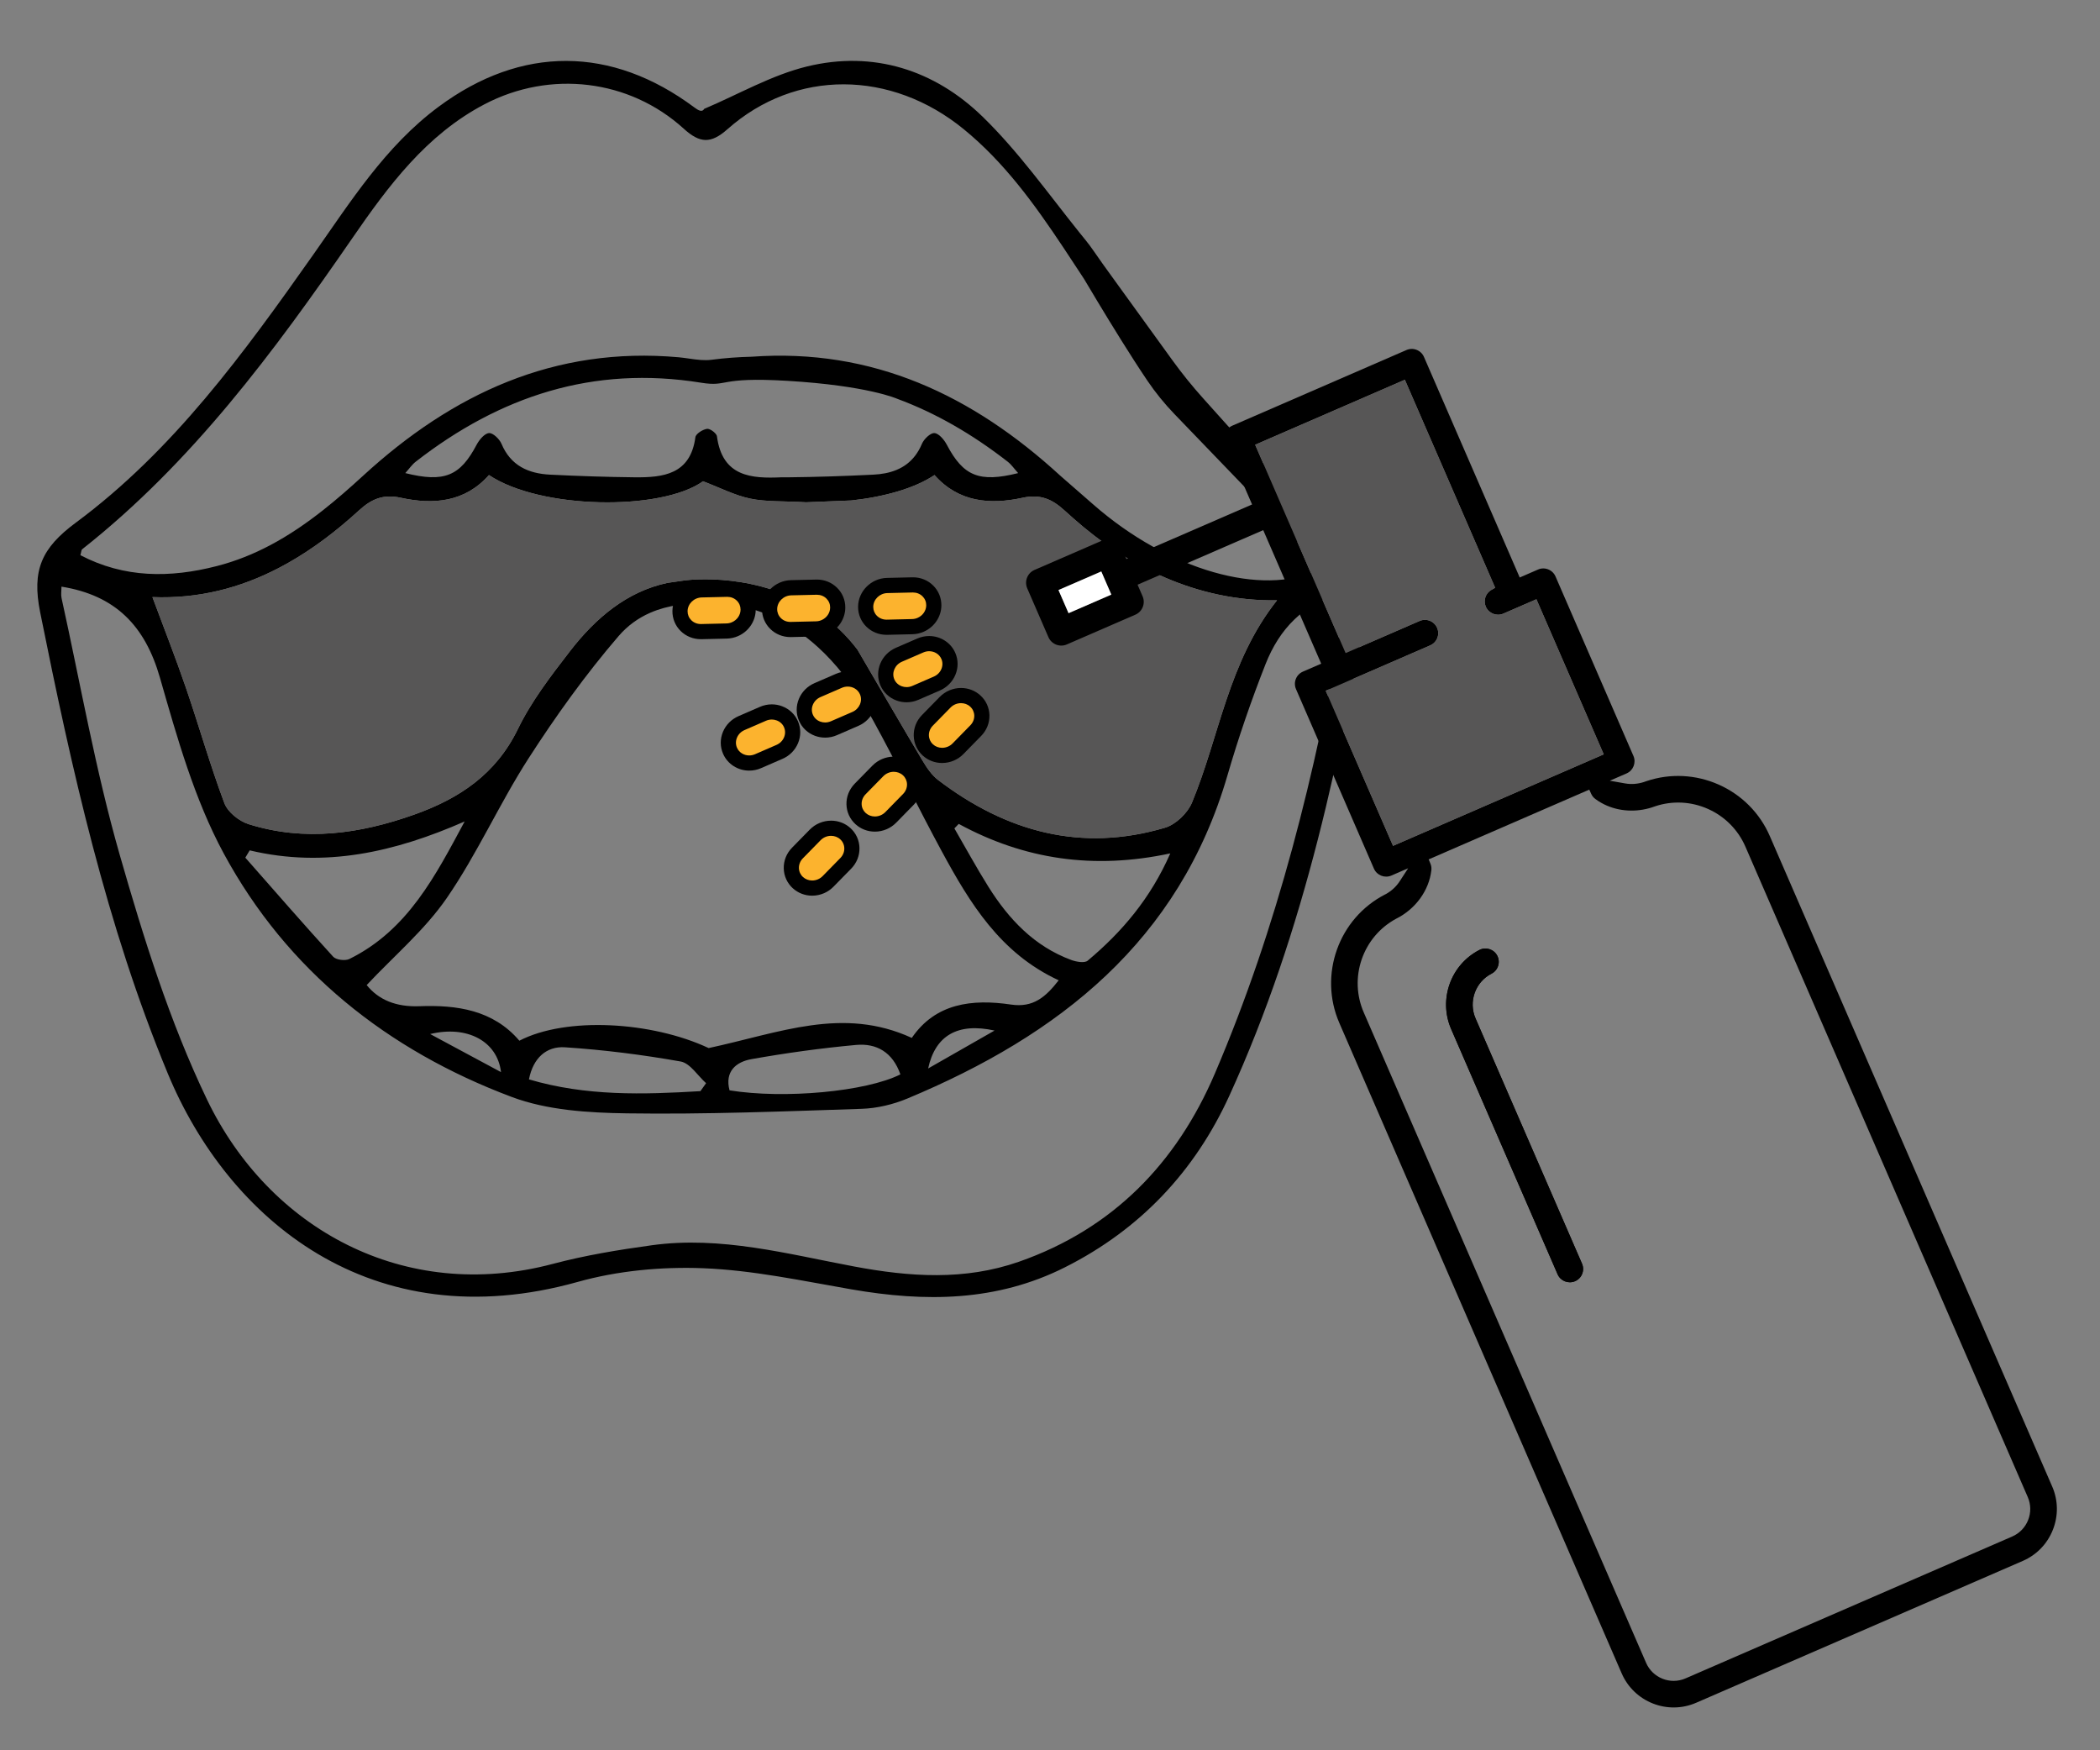 <svg viewBox="0 0 1800 1500" xmlns="http://www.w3.org/2000/svg" id="Layer_1"><rect x="0" y="0" width="1800" height="1500" fill="#808080" stroke="none"/><defs><style>.cls-1{fill:#575656;}.cls-2{fill:#fff;}.cls-3{fill:#fcb32e;}</style></defs><path d="M1166.33,470.65c-24.85-22.52-51.93-42.66-76-65.94-18.09-17.51-34.89-36.36-52.03-55.5-2.29-2.55-4.58-5.11-6.88-7.67-9.34-10.38-18.13-21.25-26.33-32.56-.08-.11-.15-.21-.23-.32-12.9-17.82-32.73-45.22-46.67-64.5-5.57-7.7-10.2-14.11-13.06-18.09-5.77-8.07-9.72-14.26-14.33-19.91-1.85-2.26-3.68-4.52-5.5-6.8-27.09-33.76-52.32-69.47-83.13-99.42-41.07-39.93-93.58-56.87-150.49-42.97-30.5,7.46-58.8,23.93-88.1,36.33-1.66,3.21-5.12,1.23-8.29-1.14-71.04-53.03-148.46-53.28-219.37-.66-45.73,33.93-75.46,81.43-107.53,126.92-59.29,84.13-119.91,167.69-203.46,229.55-29.36,21.74-37.76,40.67-30.49,76.82,27.01,134.41,56.64,267.88,109.3,395.01,51.63,124.66,174.19,228.45,351.46,178.8,34.32-9.61,71.72-13.11,107.39-11.73,42.62,1.65,85.05,10.8,127.32,18.13,62.92,10.9,124.23,10.62,182.92-18.92,64.4-32.41,111.26-82.14,140.86-146.95,65.03-142.33,96.48-294.17,122.36-447.33,1.09-6.45-4.31-16.25-9.72-21.15ZM70.46,470.7c94.03-74.2,164.22-168.99,231.46-266.49,30.93-44.85,63.46-88.74,113.44-114.89,56.22-29.41,124.01-21.5,170.75,21,13.87,12.61,23.26,12.96,37.4.43,58.24-51.63,140.29-51,202.68.07,34.66,28.36,60.3,63.79,85.4,101.51,4.36,6.55,8.69,13.16,13.06,19.82,1.54,2.35,3.09,4.71,4.64,7.07,0,0,4.53,7.7,11.41,19.1,11.18,18.56,28.56,46.91,42.66,67.75.05.07.09.14.14.21,6.87,10.16,14.63,19.7,23.14,28.54,5.65,5.86,11.28,11.7,16.88,17.52,37.5,38.94,74.06,76.9,109.88,114.1-44.39,25.2-124.14,6.02-190.3-48.96-2.16-1.8-4.31-3.63-6.44-5.51l-27.87-24.32c-75.17-68.93-160.85-109.48-264.67-101.93-11.27.25-22.62,1.1-34.07,2.58-.11.01-.23.03-.34.04-5.98.78-12.17-.04-18.36-.93-3.22-.46-6.45-.94-9.64-1.23-106.41-9.49-193.86,31.27-270.41,101.47-11.26,10.33-22.71,20.39-34.61,29.74-14.19,11.17-29.01,21.33-44.91,29.75-14.33,7.59-29.54,13.77-45.95,17.99-40.09,10.3-79.26,10.35-116.93-9.33.81-2.8.77-4.48,1.56-5.1ZM781.54,889.49c-59.21-27.19-113.17-4.36-174.13,8.71-48.71-22.83-122.15-27.1-162.24-6.31-22.54-26.44-53.74-30.76-85.75-29.56-19.96.75-34.91-5.45-45.12-18.13,23.47-25.02,49.81-47.23,68.66-74.59,26.15-37.97,45.07-80.85,70.09-119.7,23.45-36.39,48.9-71.9,77.09-104.69,7.75-9.02,16.89-15.53,26.93-19.96,0,0,.08-.03.23-.1.09-.05.19-.09.29-.12.05-.02.12-.05.18-.08,7.39-3.19,15.26-5.27,23.43-6.42,13-2.29,30.35-3.46,49.72.14,21.94,4.09,46.48,14.31,70.27,36.01,14.68,13.39,29.07,31.15,42.39,54.53.03.05.05.09.08.14,1.6,2.54,3.14,5.13,4.59,7.77,20.38,37,38.74,75.11,58.88,112.26,24.12,44.49,50.2,87.6,100.33,110.72-11.25,14.43-21.84,23.62-40.84,20.81-33.33-4.93-64.74-1.23-85.08,28.57ZM852.48,883.19c-18.14,10.36-36.29,20.72-56.93,32.5,6.04-28.13,25.22-39.51,56.93-32.5ZM771.76,920.76c-29.55,14.84-99.65,21.23-146.45,13.67-4.24-16.15,5.56-24.39,18.75-26.73,29.7-5.28,59.67-9.42,89.71-12.18,17.34-1.59,31.31,6.05,37.99,25.24ZM605.21,928.29c-1.61,2.27-3.23,4.55-4.84,6.82-49.07,2.95-98.04,4.41-146.99-10.08,3.63-18.58,15.19-28.52,30.84-27.5,33.21,2.16,66.41,6.38,99.19,12.18,8.11,1.44,14.58,12.14,21.8,18.58ZM429.44,918.81c-20.75-11.14-39.37-21.14-60.74-32.63,31.54-7.63,57.59,6,60.74,32.63ZM299.46,821.86c-3.58,1.76-11.37.8-13.87-1.94-25.51-27.94-50.31-56.5-75.32-84.9,1.92-3.2,1.83-3.06,3.75-6.25,64.46,15.31,124.59,1.41,184.26-24.78-24.92,46.24-48.59,93.08-98.82,117.87ZM847.23,759.99c-10.26-16.35-19.49-33.35-29.19-50.06,1.97-2.03,1.78-1.83,3.74-3.85,56.28,30.58,115.78,39.34,181.33,25.28-17.03,38.78-41.47,67.34-70.81,91.94-2.71,2.27-9.78.99-14.1-.6-31.66-11.71-53.54-34.91-70.97-62.71ZM998.62,709.34c-71.82,21.33-136.22,3.5-194.5-40.86-5.63-4.29-9.94-10.84-13.65-17.07-18.16-30.44-35.9-61.12-55.55-94.73-4.81-6.31-9.9-11.96-15.19-17.03-23.95-23-51.92-34.02-76.03-39.11-23.73-5.01-43.71-4.28-52.38-3.58-1.45.19-2.93.34-4.45.46-.12.01-.18.02-.18.02l-14.34,2.05c-34.75,7.24-61.84,30.13-83.81,58.59-16.35,21.16-33.05,42.86-44.64,66.72-18.87,38.83-50.36,59.64-88.85,73.31-46.54,16.54-93.87,23.29-141.96,8.19-8.18-2.57-17.88-10.31-20.76-17.96-12.21-32.55-21.72-66.09-33-99-8.78-25.59-18.72-50.78-28.69-77.64,39.63,1.6,75.43-7.84,108.3-24.93,21.59-11.23,41.92-25.75,61.24-42.63,2.51-2.18,5-4.41,7.48-6.68,10.69-9.79,20.82-14.19,35.87-10.89,28.03,6.14,55,3.81,75.57-19.46,43.86,29.45,147.63,30.98,183.49,5.33,14.68,5.58,27.14,12.08,40.39,14.85,13.56,2.84,27.88,2.03,48,3.16l38.82-1.57c27.79-3.02,54.06-10.27,71.19-21.77,20.57,23.27,47.54,25.6,75.57,19.46,15.05-3.3,25.18,1.1,35.87,10.89,2.48,2.27,4.97,4.5,7.48,6.68,46.13,41,106.32,71.45,174.69,70.32-41.99,52.93-49.27,116.44-72.93,173.42-3.73,8.97-13.89,18.74-23.05,21.46ZM347.39,405.45c3.39-3.76,5.77-7.3,8.97-9.79,72.18-56.14,152.07-82.6,244.54-67.68,23.92,3.86,13.81-5.2,73.92-1.61,69.19,4.13,94.19,15.38,94.19,15.38,33.15,12.23,64.61,30.49,94.72,53.91,3.2,2.49,5.58,6.03,8.97,9.79-33.48,8.37-47.04,2.47-61.15-24.31-2.24-4.24-6.76-9.67-10.6-9.98-3.4-.28-9,5.1-10.72,9.2-6.4,15.25-17.63,22.55-31.58,25.25-3.21.62-6.55.99-10.02,1.17-24.13,1.21-48.29,2.01-72.45,2.27-2.07.02-4.14.02-6.18-.01-25.92,1.2-50.9-.4-55.48-35.13-.21-1.57-2.29-3.67-4.47-5.04h-.01c-1.47-.91-3-1.49-4.04-1.34-3.72.53-9.56,4.23-9.95,7.17-4.26,31.85-27.38,34.61-52.14,34.35-24.16-.26-48.32-1.06-72.45-2.27-18.56-.94-33.73-7.67-41.6-26.42-1.72-4.1-7.32-9.48-10.72-9.2-3.84.31-8.36,5.74-10.6,9.98-14.11,26.78-27.67,32.68-61.15,24.31ZM1151.39,527.31c-23.65,134.6-56.2,266.9-110.13,392.84-32.8,76.6-87.31,132.99-167.85,161.15-46.69,16.33-93.87,12.98-141.26,4.09-57.32-10.74-114.27-26.32-173.4-18.21-28.54,3.92-57.2,8.64-85.01,16.01-127.26,33.73-243.19-30.23-296.35-140.95-31.99-66.65-54.4-138.55-74.84-209.88-20.65-72.09-33.59-146.38-49.78-219.74-.67-3.03-.08-6.34-.08-9.86,46.22,7.44,71.61,33.44,84.4,78.02,14.73,51.31,29.51,104.1,54.67,150.63,54.37,100.48,140.4,168.7,246.77,208.66,30.53,11.47,65.79,13.61,98.97,14.09,67.02.98,134.11-1.68,201.13-3.89,13.16-.43,26.92-3.73,39.11-8.81,129.88-54.17,233.06-134.86,274.4-277.05,9.35-32.18,20.32-64.01,32.6-95.2,11.76-29.85,32.22-52.14,67.67-62.17-.36,7.93.05,14.23-1.02,20.27Z"></path><path d="M1094.6,514.46c-41.99,52.93-49.27,116.44-72.93,173.42-3.73,8.97-13.89,18.74-23.05,21.46-71.82,21.33-136.22,3.5-194.5-40.86-5.63-4.29-9.94-10.84-13.65-17.07-18.16-30.44-35.9-61.12-55.55-94.73-4.81-6.31-9.9-11.96-15.19-17.03-23.95-23-51.92-34.02-76.03-39.11-23.73-5.01-43.71-4.28-52.38-3.58-1.45.19-2.93.34-4.45.46-.12.01-.18.02-.18.02l-14.34,2.05c-34.75,7.24-61.84,30.13-83.81,58.59-16.35,21.16-33.05,42.86-44.64,66.72-18.87,38.83-50.36,59.64-88.85,73.31-46.54,16.54-93.87,23.29-141.96,8.19-8.18-2.57-17.88-10.31-20.76-17.96-12.21-32.55-21.72-66.09-33-99-8.78-25.59-18.72-50.78-28.69-77.64,39.63,1.6,75.43-7.84,108.3-24.93,21.59-11.23,41.92-25.75,61.24-42.63,2.51-2.18,5-4.41,7.48-6.68,10.69-9.79,20.82-14.19,35.87-10.89,28.03,6.14,55,3.81,75.57-19.46,43.86,29.45,147.63,30.98,183.49,5.33,14.68,5.58,27.14,12.08,40.39,14.85,13.56,2.84,27.88,2.03,48,3.16l38.82-1.57c27.79-3.02,54.06-10.27,71.19-21.77,20.57,23.27,47.54,25.6,75.57,19.46,15.05-3.3,25.18,1.1,35.87,10.89,2.48,2.27,4.97,4.5,7.48,6.68,46.13,41,106.32,71.45,174.69,70.32Z" class="cls-1"></path><path d="M642.18,653.92c-7.21,0-13.67-4.14-16.45-10.54-1.9-4.38-1.91-9.26-.03-13.74,1.87-4.45,5.38-7.97,9.89-9.93l18.36-7.98c2.45-1.06,5-1.59,7.6-1.59,2.21,0,4.37.39,6.43,1.16,4.55,1.67,8.11,5.01,10.01,9.41,1.9,4.35,1.91,9.23.02,13.72-1.88,4.46-5.4,7.99-9.91,9.93l-18.34,7.97c-2.42,1.05-4.98,1.58-7.59,1.58Z" class="cls-3"></path><path d="M661.56,616.64c1.41,0,2.82.25,4.16.75,2.89,1.06,5.13,3.15,6.31,5.89,1.19,2.73,1.19,5.8,0,8.63-1.22,2.89-3.52,5.2-6.49,6.48l-18.36,7.98c-1.64.71-3.34,1.05-5,1.05-4.49,0-8.67-2.46-10.48-6.63-1.19-2.74-1.19-5.8,0-8.63,1.22-2.9,3.52-5.2,6.49-6.49l18.36-7.98c1.62-.7,3.32-1.05,5.01-1.05M661.56,603.64c-3.5,0-6.92.71-10.17,2.12l-18.39,7.99c-6.05,2.63-10.77,7.38-13.29,13.37-2.58,6.13-2.56,12.83.06,18.85,3.81,8.78,12.61,14.45,22.41,14.45,3.51,0,6.93-.71,10.17-2.12l18.37-7.98c6.02-2.59,10.75-7.34,13.28-13.35,2.59-6.15,2.57-12.84-.05-18.86-2.6-6.02-7.48-10.61-13.72-12.91-2.78-1.03-5.7-1.56-8.67-1.56h0Z"></path><path d="M707.25,625.66c-2.2,0-4.36-.39-6.42-1.15-4.56-1.68-8.12-5.02-10.02-9.4-1.9-4.39-1.9-9.26-.02-13.74,1.87-4.44,5.37-7.97,9.87-9.93l18.38-7.97c2.4-1.05,4.95-1.58,7.58-1.58,7.22,0,13.68,4.13,16.45,10.53,3.9,8.99-.52,19.61-9.86,23.67l-18.38,7.97c-2.42,1.05-4.98,1.59-7.59,1.59Z" class="cls-3"></path><path d="M726.62,588.4c4.49,0,8.68,2.45,10.49,6.62,2.48,5.71-.44,12.49-6.49,15.12l-18.37,7.97c-1.61.7-3.31,1.05-5,1.05-1.42,0-2.83-.25-4.17-.74-2.88-1.06-5.12-3.15-6.31-5.89-1.18-2.73-1.18-5.8.01-8.63,1.22-2.9,3.52-5.2,6.48-6.49l18.37-7.97c1.63-.71,3.33-1.04,4.99-1.04M726.62,575.4c-3.52,0-6.95.71-10.18,2.12l-18.35,7.96c-6.06,2.64-10.77,7.39-13.29,13.37-2.58,6.13-2.56,12.81.04,18.83,2.63,6.05,7.51,10.63,13.75,12.93,2.77,1.02,5.69,1.54,8.66,1.54,3.51,0,6.94-.72,10.19-2.14l18.35-7.96c12.64-5.49,18.57-19.95,13.24-32.23-3.81-8.77-12.61-14.44-22.41-14.44h0Z"></path><path d="M777.04,595.36c-2.2,0-4.36-.39-6.42-1.15-4.55-1.67-8.12-5.01-10.02-9.4-3.9-8.99.52-19.61,9.86-23.67l18.38-7.97c2.44-1.05,4.98-1.59,7.58-1.59,7.21,0,13.67,4.14,16.45,10.54,1.9,4.36,1.91,9.24.02,13.74-1.85,4.43-5.36,7.96-9.88,9.93l-18.38,7.97c-2.42,1.05-4.97,1.59-7.58,1.59Z" class="cls-3"></path><path d="M796.41,558.09c4.49,0,8.68,2.46,10.49,6.63,1.19,2.73,1.18,5.8,0,8.63-1.21,2.9-3.52,5.2-6.48,6.49l-18.37,7.97c-1.61.7-3.31,1.05-5,1.05-1.41,0-2.82-.25-4.16-.74-2.89-1.06-5.13-3.15-6.32-5.89-2.47-5.7.44-12.49,6.49-15.12l18.37-7.97c1.64-.71,3.33-1.05,4.99-1.05M796.41,545.09c-3.49,0-6.91.71-10.15,2.12l-18.38,7.97c-12.63,5.49-18.56,19.94-13.24,32.21,2.62,6.04,7.51,10.63,13.77,12.93,2.74,1.02,5.66,1.54,8.64,1.54,3.51,0,6.94-.72,10.19-2.14l18.35-7.96c6.08-2.65,10.8-7.41,13.3-13.41,2.57-6.12,2.55-12.82-.07-18.83-3.8-8.76-12.6-14.43-22.41-14.43h0Z"></path><path d="M600.69,541.3c-4.82,0-9.33-1.82-12.7-5.13-3.35-3.3-5.17-7.7-5.14-12.41.08-9.83,8.35-18.01,18.43-18.25l21.83-.51h.3c4.84,0,9.36,1.83,12.72,5.14,3.34,3.29,5.16,7.69,5.13,12.39-.06,7.18-4.49,13.72-11.29,16.68-2.28.99-4.68,1.52-7.14,1.58l-21.68.51c-.15,0-.31,0-.47,0Z" class="cls-3"></path><path d="M623.42,511.5c3.13,0,6.01,1.15,8.16,3.27,2.08,2.05,3.21,4.79,3.19,7.72-.04,4.61-2.94,8.83-7.38,10.76-1.5.65-3.08,1-4.71,1.04l-21.67.51c-.11,0-.21,0-.32,0-3.15,0-5.99-1.15-8.14-3.26-2.08-2.05-3.21-4.8-3.19-7.73.05-6.35,5.48-11.64,12.09-11.8l21.67-.51h.3M623.42,498.5h-.61s-21.67.51-21.67.51c-13.56.33-24.68,11.41-24.78,24.69-.04,6.49,2.47,12.56,7.06,17.09,4.61,4.52,10.73,7,17.27,7,.21,0,.42,0,.63,0l21.66-.51c3.32-.08,6.53-.79,9.57-2.11,9.16-3.98,15.13-12.84,15.21-22.58.04-6.5-2.46-12.56-7.06-17.09-4.59-4.52-10.72-7.01-17.29-7.01h0Z"></path><path d="M677.47,539.49c-4.83,0-9.34-1.82-12.7-5.14-3.35-3.3-5.17-7.72-5.12-12.42.08-9.81,8.35-17.99,18.44-18.22l21.66-.51c.15,0,.31,0,.47,0,4.83,0,9.34,1.82,12.7,5.14,3.35,3.28,5.17,7.7,5.12,12.42-.05,7.14-4.47,13.69-11.28,16.64-2.28.99-4.68,1.52-7.15,1.58l-21.68.51c-.15,0-.31,0-.47,0Z" class="cls-3"></path><path d="M700.22,509.7c3.12,0,6,1.15,8.14,3.26,2.09,2.05,3.22,4.79,3.19,7.73-.03,4.6-2.93,8.82-7.37,10.75-1.5.65-3.09,1-4.72,1.04l-21.67.51c-.11,0-.21,0-.32,0-3.15,0-6-1.15-8.13-3.26-2.08-2.05-3.22-4.8-3.19-7.73.05-6.35,5.47-11.64,12.09-11.79l21.67-.51c.1,0,.21,0,.31,0M700.22,496.7c-.21,0-.42,0-.63,0l-21.66.51c-13.56.31-24.68,11.38-24.78,24.68-.07,6.46,2.44,12.54,7.06,17.09,4.58,4.52,10.71,7,17.26,7,.21,0,.42,0,.63,0l21.66-.51c3.32-.08,6.54-.79,9.58-2.11,9.18-3.99,15.14-12.85,15.2-22.59.07-6.46-2.45-12.55-7.09-17.1-4.56-4.49-10.69-6.98-17.24-6.98h0Z"></path><path d="M759.84,537.55c-4.83,0-9.34-1.82-12.7-5.14-3.34-3.27-5.17-7.68-5.14-12.39.09-9.85,8.37-18.03,18.44-18.25l21.66-.51c.15,0,.31,0,.46,0,4.83,0,9.35,1.82,12.7,5.14,3.34,3.27,5.17,7.68,5.14,12.39-.06,7.18-4.49,13.72-11.29,16.68-2.28.99-4.68,1.52-7.14,1.58l-21.68.51c-.15,0-.31,0-.47,0Z" class="cls-3"></path><path d="M782.57,507.76c3.11,0,6,1.15,8.14,3.26,2.09,2.05,3.22,4.79,3.2,7.72-.04,4.61-2.94,8.83-7.38,10.76-1.5.65-3.08,1-4.71,1.04l-21.67.51c-.1,0-.21,0-.31,0-3.1,0-6-1.15-8.14-3.26-2.09-2.05-3.22-4.79-3.2-7.72.06-6.35,5.48-11.65,12.09-11.8l21.67-.51c.1,0,.21,0,.31,0M782.57,494.76c-.21,0-.42,0-.63,0l-21.66.51c-13.54.31-24.66,11.38-24.78,24.67-.04,6.52,2.48,12.59,7.1,17.12,4.56,4.49,10.69,6.98,17.24,6.98.21,0,.42,0,.63,0l21.65-.51c3.32-.08,6.53-.79,9.57-2.11,9.16-3.98,15.13-12.84,15.21-22.58.04-6.51-2.48-12.58-7.1-17.11-4.56-4.49-10.69-6.98-17.24-6.98h0Z"></path><path d="M696.15,761.1c-4.6,0-8.96-1.68-12.28-4.72-3.46-3.17-5.44-7.52-5.57-12.22-.13-4.89,1.74-9.55,5.26-13.13l15.16-15.48c3.55-3.64,8.52-5.73,13.62-5.73,4.62,0,8.99,1.68,12.3,4.73,3.46,3.17,5.44,7.52,5.55,12.22.14,4.83-1.71,9.5-5.22,13.1l-15.19,15.5c-1.74,1.77-3.77,3.17-6.03,4.15-2.42,1.05-4.98,1.59-7.6,1.59Z" class="cls-3"></path><path d="M712.34,716.31c2.87,0,5.7.99,7.89,3.01,2.16,1.98,3.39,4.68,3.46,7.6.09,3.11-1.12,6.09-3.38,8.41l-15.18,15.49c-1.14,1.16-2.47,2.08-3.97,2.73-1.63.71-3.33,1.05-5.01,1.05-2.91,0-5.73-1.03-7.89-3.01-2.16-1.98-3.39-4.69-3.47-7.61-.08-3.1,1.13-6.09,3.4-8.4l15.17-15.49c2.45-2.51,5.74-3.78,8.98-3.78M712.34,703.31c-6.84,0-13.51,2.81-18.28,7.7l-15.16,15.47c-4.75,4.83-7.28,11.17-7.11,17.83.18,6.5,2.91,12.48,7.68,16.86,4.52,4.14,10.44,6.43,16.67,6.43,3.52,0,6.95-.72,10.2-2.13,3.02-1.31,5.73-3.17,8.06-5.54l15.19-15.5c4.77-4.89,7.27-11.22,7.09-17.86-.16-6.47-2.89-12.45-7.67-16.84-4.48-4.13-10.41-6.43-16.67-6.43h0Z"></path><path d="M774.05,680.46l-15.16,15.48c-1.15,1.17-2.49,2.09-3.98,2.74-4.44,1.93-9.51,1.16-12.9-1.95-2.16-1.99-3.39-4.69-3.47-7.62-.08-3.1,1.13-6.08,3.39-8.4l15.17-15.48c4.63-4.73,12.2-5.07,16.88-.78,2.15,1.98,3.38,4.68,3.46,7.6.08,3.11-1.12,6.09-3.39,8.41Z"></path><path d="M749.89,706.23c-4.6,0-8.96-1.67-12.27-4.71-3.47-3.2-5.45-7.54-5.57-12.23-.12-4.87,1.73-9.52,5.23-13.11l15.18-15.49c3.57-3.64,8.54-5.74,13.63-5.74,4.6,0,8.97,1.67,12.28,4.71,3.46,3.19,5.44,7.52,5.57,12.21.12,4.89-1.74,9.55-5.24,13.13l-15.16,15.48c-1.74,1.77-3.77,3.16-6.03,4.15-2.44,1.06-5,1.59-7.62,1.59Z" class="cls-3"></path><path d="M766.09,661.44c2.86,0,5.7.99,7.89,3.01,2.15,1.98,3.38,4.68,3.46,7.6.08,3.11-1.12,6.09-3.39,8.41l-15.16,15.48c-1.15,1.17-2.49,2.09-3.98,2.74-1.63.71-3.34,1.05-5.02,1.05-2.91,0-5.73-1.03-7.88-3-2.16-1.99-3.39-4.69-3.47-7.62-.08-3.1,1.13-6.08,3.39-8.4l15.17-15.48c2.46-2.51,5.75-3.79,8.99-3.79M766.09,648.44h0c-6.83,0-13.5,2.8-18.28,7.69l-15.17,15.47c-4.76,4.89-7.27,11.21-7.1,17.83.18,6.48,2.9,12.46,7.66,16.85,4.53,4.16,10.45,6.44,16.69,6.44,3.52,0,6.95-.72,10.2-2.13,3.04-1.33,5.75-3.19,8.07-5.55l15.18-15.5c4.75-4.85,7.27-11.19,7.1-17.84-.18-6.48-2.89-12.45-7.65-16.83-4.54-4.16-10.46-6.44-16.7-6.44h0Z"></path><path d="M807.52,647.38c-4.6,0-8.96-1.67-12.27-4.72-3.47-3.21-5.43-7.54-5.56-12.23-.13-4.89,1.74-9.55,5.25-13.12l15.15-15.48c3.59-3.65,8.55-5.73,13.64-5.73,4.61,0,8.97,1.68,12.29,4.73,3.46,3.17,5.44,7.5,5.56,12.2.13,4.9-1.74,9.56-5.25,13.13l-15.16,15.48c-1.73,1.78-3.78,3.18-6.07,4.16-2.39,1.04-4.96,1.58-7.58,1.58Z" class="cls-3"></path><path d="M823.74,602.6c2.86,0,5.69.99,7.88,3.01,2.16,1.98,3.39,4.68,3.47,7.6.08,3.1-1.12,6.09-3.39,8.4l-15.17,15.49c-1.14,1.17-2.48,2.09-3.98,2.73-1.63.71-3.34,1.05-5.03,1.05-2.9,0-5.72-1.03-7.87-3-2.15-1.99-3.38-4.69-3.46-7.62-.08-3.1,1.12-6.08,3.39-8.39l15.16-15.49c2.46-2.51,5.75-3.78,9-3.78M823.74,589.6h0c-6.82,0-13.48,2.79-18.27,7.67l-15.18,15.51c-4.74,4.82-7.27,11.16-7.09,17.82.18,6.47,2.88,12.44,7.62,16.82l.02.02.02.02c4.52,4.14,10.43,6.43,16.66,6.43,3.5,0,6.92-.71,10.16-2.11,3.07-1.32,5.82-3.2,8.15-5.6l15.15-15.47c4.74-4.83,7.27-11.16,7.1-17.83-.18-6.49-2.91-12.47-7.68-16.85-4.49-4.14-10.42-6.43-16.67-6.43h0Z"></path><path d="M1759.01,1273.93l-242.04-557.44c-8.54-19.69-24.11-35.35-43.82-44.09-19.65-8.72-41.61-9.78-61.85-2.98l-.13.04s-.03.01-.04.02l-.06.02c-.49.16-.99.33-1.48.51l-.54.2c-5.27,1.71-10.86,2.12-16.14,1.18l-13.08-2.31,14.34-6.23c5.76-2.5,8.42-9.23,5.92-14.99l-66.8-153.84c-1.21-2.79-3.44-4.94-6.27-6.06-2.84-1.12-5.93-1.07-8.73.15l-15.68,6.81-82.07-189.02c-1.21-2.79-3.44-4.94-6.27-6.06s-5.93-1.07-8.73.14l-149.23,64.8c-2.79,1.21-4.94,3.44-6.06,6.27s-1.07,5.93.15,8.73l22.81,52.55-107.71,46.77-4.31-9.92c-2.63-6.06-9.71-8.86-15.78-6.22l-58.7,25.48c-6.06,2.63-8.86,9.72-6.22,15.79l18.16,41.83c2.64,6.07,9.72,8.87,15.79,6.23l58.69-25.48c2.94-1.28,5.21-3.62,6.38-6.6,1.18-2.98,1.13-6.25-.15-9.19l-4.3-9.91,107.71-46.77,49.69,114.45-15.68,6.81c-2.8,1.22-4.95,3.44-6.07,6.28-1.12,2.83-1.06,5.93.15,8.72l66.79,153.84c2.51,5.76,9.23,8.41,15,5.91l14.34-6.23-7.26,11.15c-2.94,4.52-7.04,8.31-11.86,10.98l-.6.29c-39.91,20.49-57.2,68.89-39.28,110.16l242.03,557.44c10.65,24.52,39.27,35.81,63.79,25.17l280.03-121.59c11.86-5.15,21.01-14.63,25.77-26.69,4.76-12.07,4.55-25.24-.6-37.1ZM915.89,525.5l-8.61-19.83,36.68-15.92,8.6,19.83-36.67,15.92ZM1194.03,724.89l-57.71-132.91,89.57-38.9c2.8-1.21,4.95-3.44,6.07-6.27,1.12-2.83,1.07-5.93-.15-8.73-1.21-2.79-3.44-4.94-6.27-6.06-2.83-1.12-5.93-1.06-8.73.15l-63.43,27.54-77.53-178.56,128.31-55.71,77.41,178.28-3.15,1.77c-5.1,2.87-7.19,9.09-4.86,14.47,2.51,5.76,9.24,8.41,15.01,5.91l28.35-12.31,57.7,132.92-180.59,78.41ZM1724.76,1316.8l-280.03,121.59c-3.27,1.42-6.73,2.13-10.2,2.13-3.2,0-6.39-.6-9.45-1.81-6.39-2.52-11.41-7.37-14.14-13.65l-242.03-557.44c-6.26-14.41-6.87-30.56-1.73-45.47,5.13-14.89,15.53-27.2,29.28-34.67l.13-.07c16.7-8.28,28.31-24.23,30.29-41.62.23-1.95-.04-3.85-.8-5.66l-1.51-3.64,137.67-59.78,1.63,3.59c.8,1.78,2.01,3.28,3.59,4.45,3.08,2.28,6.46,4.22,10.06,5.75,12.63,5.39,27.59,5.58,41.03.54l.14-.05c14.85-4.95,30.95-4.14,45.33,2.28,14.4,6.42,25.78,17.89,32.04,32.3l242.03,557.44c5.64,12.99-.34,28.15-13.33,33.79Z"></path><polygon points="952.56 509.58 915.89 525.5 907.28 505.67 943.96 489.75 952.56 509.58" class="cls-2"></polygon><path d="M1374.62,646.48l-180.59,78.41-57.71-132.91,89.57-38.9c2.8-1.21,4.95-3.44,6.07-6.27,1.12-2.83,1.07-5.93-.15-8.73-1.21-2.79-3.44-4.94-6.27-6.06-2.83-1.12-5.93-1.06-8.73.15l-63.43,27.54-77.53-178.56,128.31-55.71,77.41,178.28-3.15,1.77c-5.1,2.87-7.19,9.09-4.86,14.47,2.51,5.76,9.24,8.41,15.01,5.91l28.35-12.31,57.7,132.92Z" class="cls-1"></path><path d="M1350.09,1097.98c-5.77,2.5-12.5-.15-15-5.92l-91.26-210.17c-11.01-25.37-.38-55.13,24.2-67.75,5.6-2.87,12.49-.65,15.35,4.94,1.39,2.71,1.65,5.8.71,8.7-.93,2.9-2.93,5.26-5.64,6.65-13.92,7.14-19.94,24-13.7,38.38l91.26,210.17c1.21,2.8,1.26,5.89.15,8.73-1.12,2.83-3.28,5.06-6.07,6.27Z"></path><path d="M1356.16,1091.71c-1.12,2.83-3.28,5.06-6.07,6.27-5.77,2.5-12.5-.15-15-5.92l-91.26-210.17c-11.01-25.37-.38-55.13,24.2-67.75,5.6-2.87,12.49-.65,15.35,4.94,1.39,2.71,1.65,5.8.71,8.7-.93,2.9-2.93,5.26-5.64,6.65-13.92,7.14-19.94,24-13.7,38.38l91.26,210.17c1.21,2.8,1.26,5.89.15,8.73Z"></path></svg>